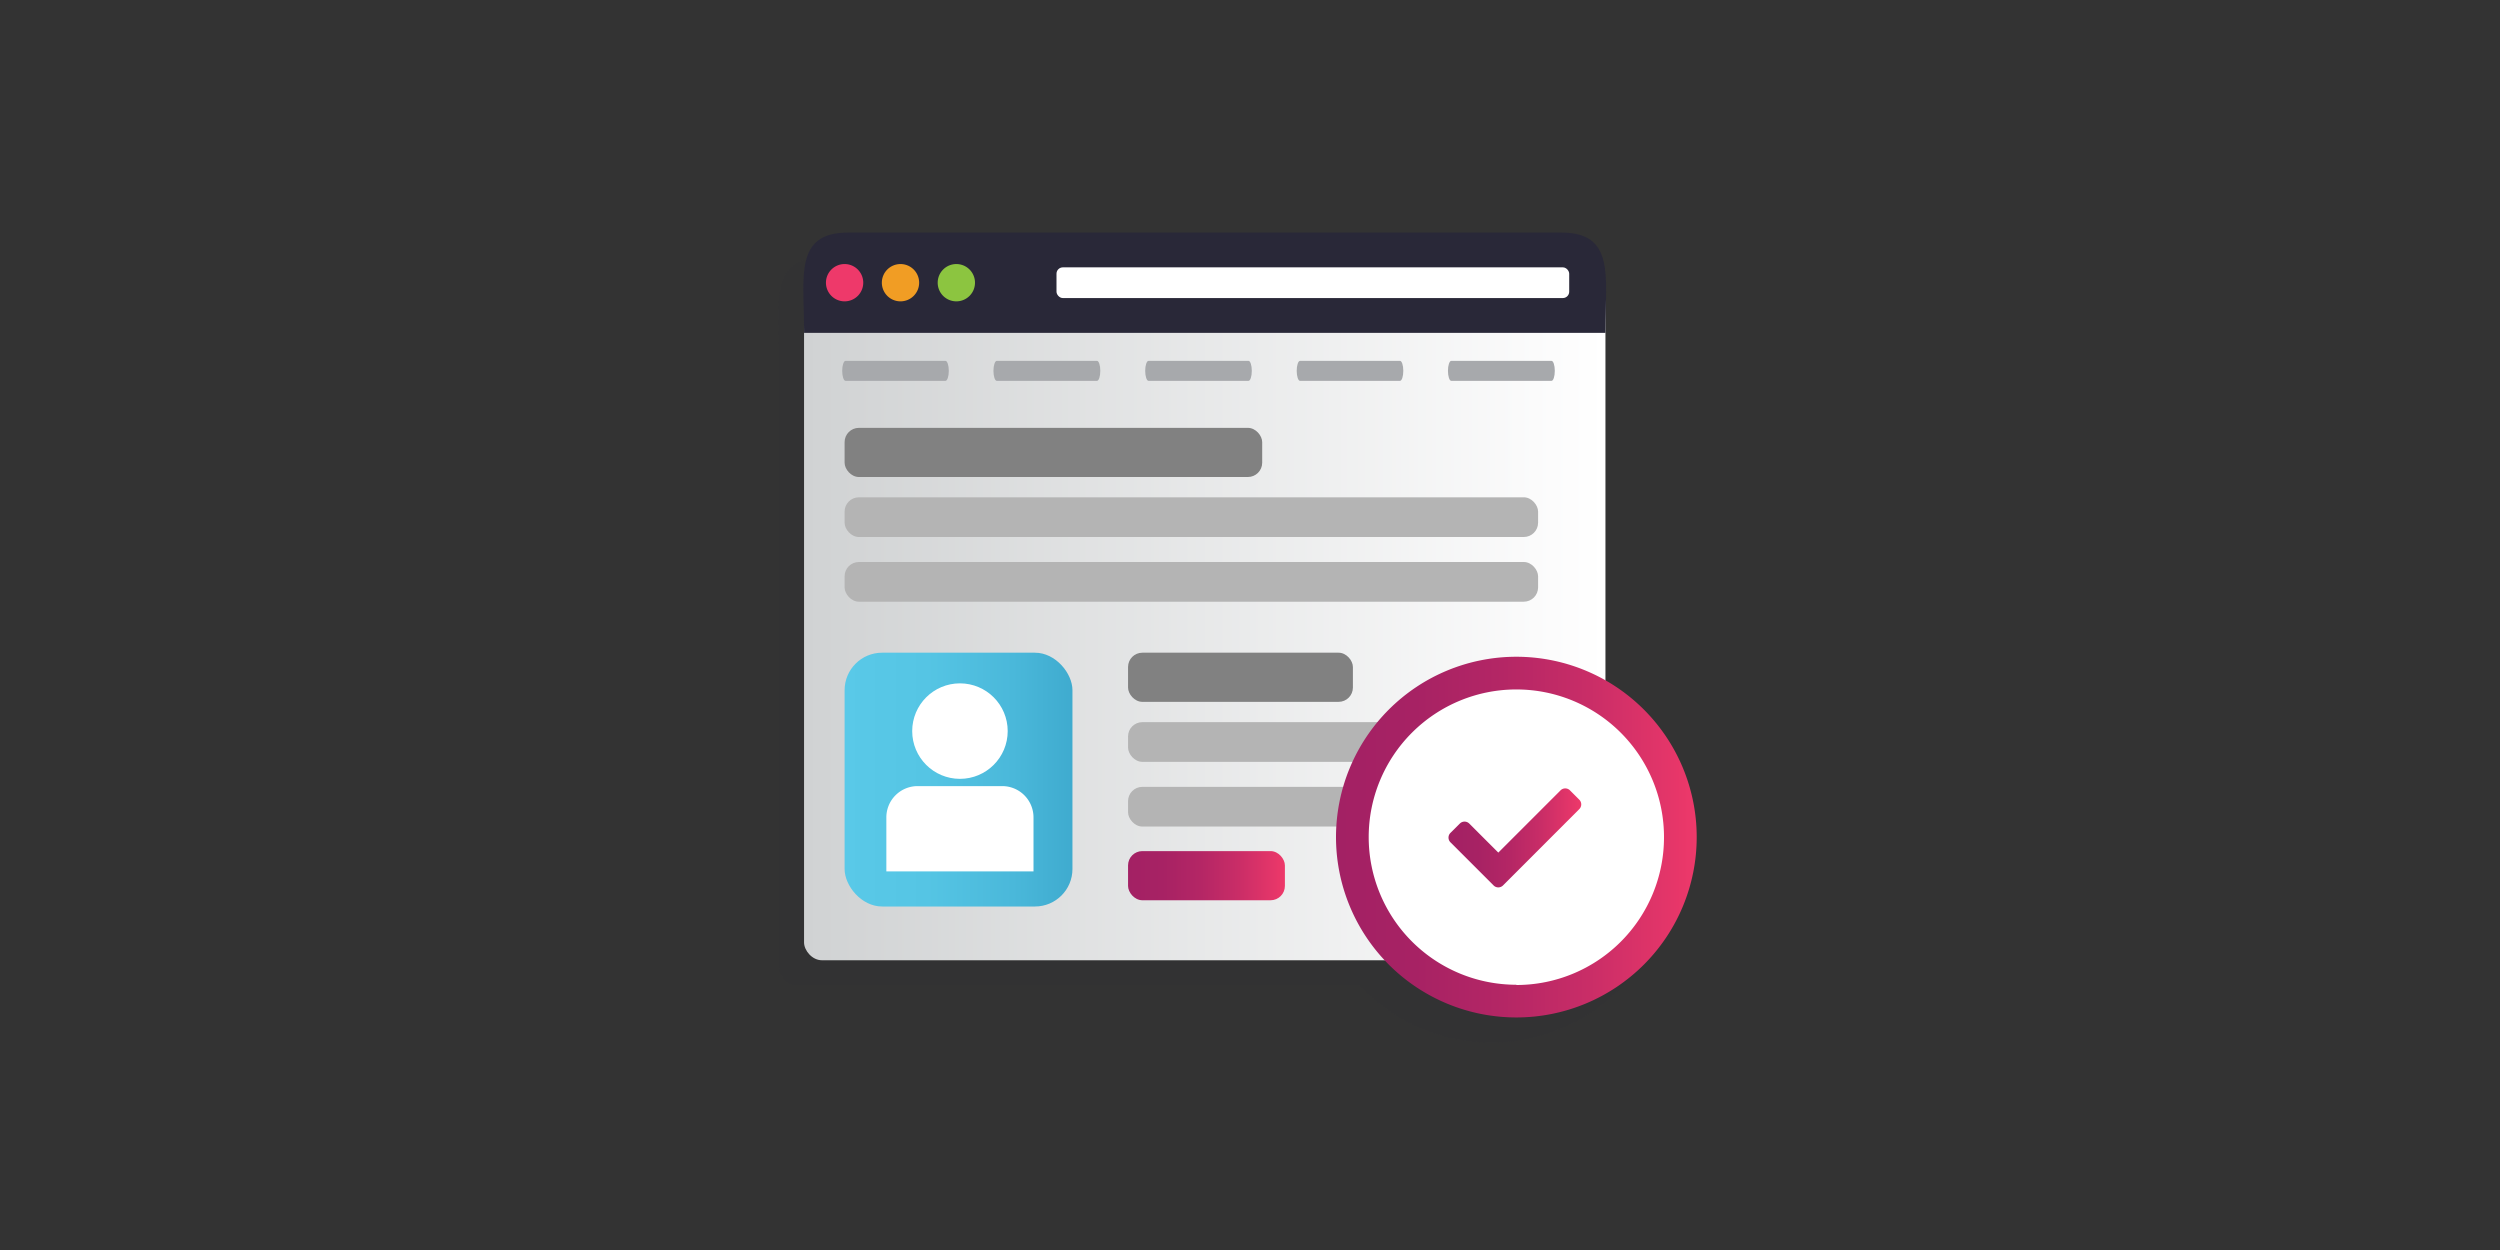 <svg xmlns="http://www.w3.org/2000/svg" xmlns:xlink="http://www.w3.org/1999/xlink" viewBox="0 0 500 250"><rect x="0" y="0" width="500" height="250" fill="#333333" stroke="none"/><defs><linearGradient id="f3edcbf6-372b-4c43-9466-f0a47f77ce5d" x1="160.81" y1="124.32" x2="321.09" y2="124.32" gradientUnits="userSpaceOnUse"><stop offset="0" stop-color="#d0d2d3"/><stop offset="1" stop-color="#fff"/></linearGradient><linearGradient id="a353b4a2-d9ae-495c-88b5-977625b3f476" x1="168.92" y1="155.92" x2="214.49" y2="155.92" gradientUnits="userSpaceOnUse"><stop offset="0" stop-color="#59c9e8"/><stop offset="0.36" stop-color="#55c5e4"/><stop offset="0.74" stop-color="#4ab8da"/><stop offset="1" stop-color="#3fabcf"/></linearGradient><linearGradient id="bfb45e1f-ac47-4a9c-b3b6-72acb51ab518" x1="225.61" y1="175.14" x2="256.98" y2="175.14" gradientUnits="userSpaceOnUse"><stop offset="0" stop-color="#a32164"/><stop offset="0.22" stop-color="#a72264"/><stop offset="0.46" stop-color="#b42665"/><stop offset="0.7" stop-color="#c92d67"/><stop offset="0.94" stop-color="#e63669"/><stop offset="1" stop-color="#ee396a"/></linearGradient><linearGradient id="b6a93f6b-ca4a-4291-8ca7-0478faceae94" x1="267.2" y1="167.42" x2="339.34" y2="167.42" xlink:href="#bfb45e1f-ac47-4a9c-b3b6-72acb51ab518"/><linearGradient id="ff3d5661-85c8-403b-ba78-53625d789910" x1="289.7" y1="167.58" x2="316.25" y2="167.58" xlink:href="#bfb45e1f-ac47-4a9c-b3b6-72acb51ab518"/></defs><title>4mation icon library</title><g style="isolation:isolate"><g id="b81cfac1-a138-47b2-9730-aa6809cd3faf" data-name="Layer 1"><g opacity="0.1" style="mix-blend-mode:multiply"><rect x="155.81" y="61.6" width="160.28" height="135.45" rx="3.57" fill="#292938"/><path d="M316.08,71.58H155.81v-.46c0-10.83-2-19.61,8.82-19.61H307.27c10.78,0,8.81,8.83,8.81,19.61Z" fill="#292938"/><path d="M167.65,61.55a3.73,3.73,0,1,1-3.73-3.73,3.73,3.73,0,0,1,3.73,3.73Zm0,0" fill="#292938"/><path d="M178.83,61.55a3.73,3.73,0,1,1-3.73-3.73,3.73,3.73,0,0,1,3.73,3.73Zm0,0" fill="#292938"/><path d="M190,61.55a3.73,3.73,0,1,1-3.73-3.73A3.73,3.73,0,0,1,190,61.55Zm0,0" fill="#292938"/><rect x="206.3" y="58.47" width="102.54" height="6.14" rx="1.27" fill="#292938"/><path d="M184.1,77.17h-20c-.37,0-.66.9-.66,2s.29,2,.66,2h20c.36,0,.66-.9.66-2S184.46,77.17,184.1,77.17Z" fill="#292938"/><path d="M214.4,77.17H194.35c-.37,0-.66.9-.66,2s.29,2,.66,2H214.4c.36,0,.66-.9.66-2S214.76,77.17,214.4,77.17Z" fill="#292938"/><path d="M244.7,77.17h-20c-.37,0-.66.9-.66,2s.29,2,.66,2h20c.36,0,.66-.9.66-2S245.06,77.17,244.7,77.17Z" fill="#292938"/><path d="M275,77.17H255c-.37,0-.66.9-.66,2s.29,2,.66,2H275c.36,0,.66-.9.66-2S275.36,77.17,275,77.17Z" fill="#292938"/><path d="M305.3,77.17H285.25c-.37,0-.66.9-.66,2s.29,2,.66,2H305.3c.36,0,.66-.9.66-2S305.66,77.17,305.3,77.17Z" fill="#292938"/><rect x="163.91" y="135.54" width="45.57" height="50.76" rx="7.5" fill="#292938"/><circle cx="186.98" cy="151.22" r="9.55" fill="#292938"/><path d="M195.44,162.23H178.53a6.26,6.26,0,0,0-6.26,6.26v10.79H201.7V168.49A6.26,6.26,0,0,0,195.44,162.23Z" fill="#292938"/><rect x="163.91" y="90.57" width="83.52" height="9.83" rx="2.86" fill="#292938"/><rect x="163.91" y="104.46" width="138.7" height="7.94" rx="2.86" fill="#292938"/><rect x="163.91" y="117.4" width="138.7" height="7.94" rx="2.86" fill="#292938"/><rect x="220.6" y="135.54" width="44.97" height="9.83" rx="2.86" fill="#292938"/><rect x="220.6" y="175.23" width="31.37" height="9.83" rx="2.86" fill="#292938"/><rect x="220.6" y="149.43" width="85.03" height="7.94" rx="2.86" fill="#292938"/><rect x="220.6" y="162.38" width="85.03" height="7.94" rx="2.86" fill="#292938"/><ellipse cx="298.17" cy="172.72" rx="30.92" ry="31.31" fill="#292938"/><path d="M298.27,136.36a36.07,36.07,0,1,0,36.06,36.07A36.07,36.07,0,0,0,298.27,136.36Zm0,65.59a29.53,29.53,0,1,1,29.52-29.52A29.53,29.53,0,0,1,298.27,202Z" fill="#292938"/><path d="M285.09,173.46a1.33,1.33,0,0,1,0-1.88l1.87-1.87a1.33,1.33,0,0,1,1.88,0l5.82,5.81,12.45-12.45a1.32,1.32,0,0,1,1.87,0l1.88,1.88a1.33,1.33,0,0,1,0,1.88l-15.27,15.26a1.32,1.32,0,0,1-1.87,0Z" fill="#292938"/></g><rect x="160.81" y="56.6" width="160.28" height="135.45" rx="3.57" fill="url(#f3edcbf6-372b-4c43-9466-f0a47f77ce5d)"/><path d="M321.09,66.57H160.81v-.45c0-10.83-2-19.61,8.82-19.61H312.27c10.78,0,8.82,8.82,8.82,19.61Z" fill="#292838"/><path d="M172.65,56.55a3.73,3.73,0,1,1-3.72-3.74,3.73,3.73,0,0,1,3.72,3.74Zm0,0" fill="#ee396a"/><path d="M183.83,56.55a3.73,3.73,0,1,1-3.72-3.74,3.73,3.73,0,0,1,3.72,3.74Zm0,0" fill="#f19d24"/><path d="M195,56.55a3.73,3.73,0,1,1-3.73-3.74A3.73,3.73,0,0,1,195,56.55Zm0,0" fill="#8cc540"/><rect x="211.3" y="53.47" width="102.54" height="6.14" rx="1.27" fill="#fff"/><path d="M189.1,72.17h-20c-.36,0-.66.9-.66,2s.3,2,.66,2h20c.36,0,.66-.9.66-2S189.46,72.17,189.1,72.17Z" fill="#a7a9ac"/><path d="M219.4,72.17H199.35c-.36,0-.66.9-.66,2s.3,2,.66,2H219.4c.37,0,.66-.9.66-2S219.77,72.17,219.4,72.17Z" fill="#a7a9ac"/><path d="M249.7,72.17h-20c-.36,0-.66.9-.66,2s.3,2,.66,2h20c.37,0,.66-.9.66-2S250.07,72.17,249.7,72.17Z" fill="#a7a9ac"/><path d="M280,72.17H260c-.36,0-.66.9-.66,2s.3,2,.66,2H280c.37,0,.66-.9.66-2S280.37,72.17,280,72.17Z" fill="#a7a9ac"/><path d="M310.3,72.17H290.25c-.36,0-.66.9-.66,2s.3,2,.66,2H310.3c.37,0,.66-.9.66-2S310.67,72.17,310.3,72.17Z" fill="#a7a9ac"/><rect x="168.92" y="130.54" width="45.57" height="50.76" rx="7.5" fill="url(#a353b4a2-d9ae-495c-88b5-977625b3f476)"/><circle cx="191.99" cy="146.22" r="9.55" fill="#fff"/><path d="M200.44,157.22H183.53a6.26,6.26,0,0,0-6.26,6.26v10.8H206.7v-10.8A6.26,6.26,0,0,0,200.44,157.22Z" fill="#fff"/><rect x="168.92" y="85.57" width="83.52" height="9.83" rx="2.86" fill="#818181"/><rect x="168.92" y="99.46" width="138.7" height="7.94" rx="2.86" fill="#b4b4b4"/><rect x="168.92" y="112.4" width="138.7" height="7.94" rx="2.86" fill="#b4b4b4"/><rect x="225.61" y="130.54" width="44.97" height="9.83" rx="2.86" fill="#818181"/><rect x="225.61" y="170.22" width="31.37" height="9.83" rx="2.86" fill="url(#bfb45e1f-ac47-4a9c-b3b6-72acb51ab518)"/><rect x="225.61" y="144.43" width="85.03" height="7.94" rx="2.86" fill="#b4b4b4"/><rect x="225.61" y="157.37" width="85.03" height="7.94" rx="2.86" fill="#b4b4b4"/><ellipse cx="303.17" cy="167.72" rx="30.92" ry="31.31" fill="#fff"/><path d="M303.27,131.35a36.07,36.07,0,1,0,36.07,36.07A36.07,36.07,0,0,0,303.27,131.35Zm0,65.6a29.53,29.53,0,1,1,29.53-29.53A29.53,29.53,0,0,1,303.27,197Z" fill="url(#b6a93f6b-ca4a-4291-8ca7-0478faceae94)"/><path d="M290.09,168.46a1.33,1.33,0,0,1,0-1.88l1.88-1.87a1.33,1.33,0,0,1,1.88,0l5.81,5.81,12.45-12.45a1.33,1.33,0,0,1,1.88,0l1.87,1.87a1.33,1.33,0,0,1,0,1.88L300.6,177.09a1.33,1.33,0,0,1-1.88,0Z" fill="url(#ff3d5661-85c8-403b-ba78-53625d789910)"/></g></g></svg>